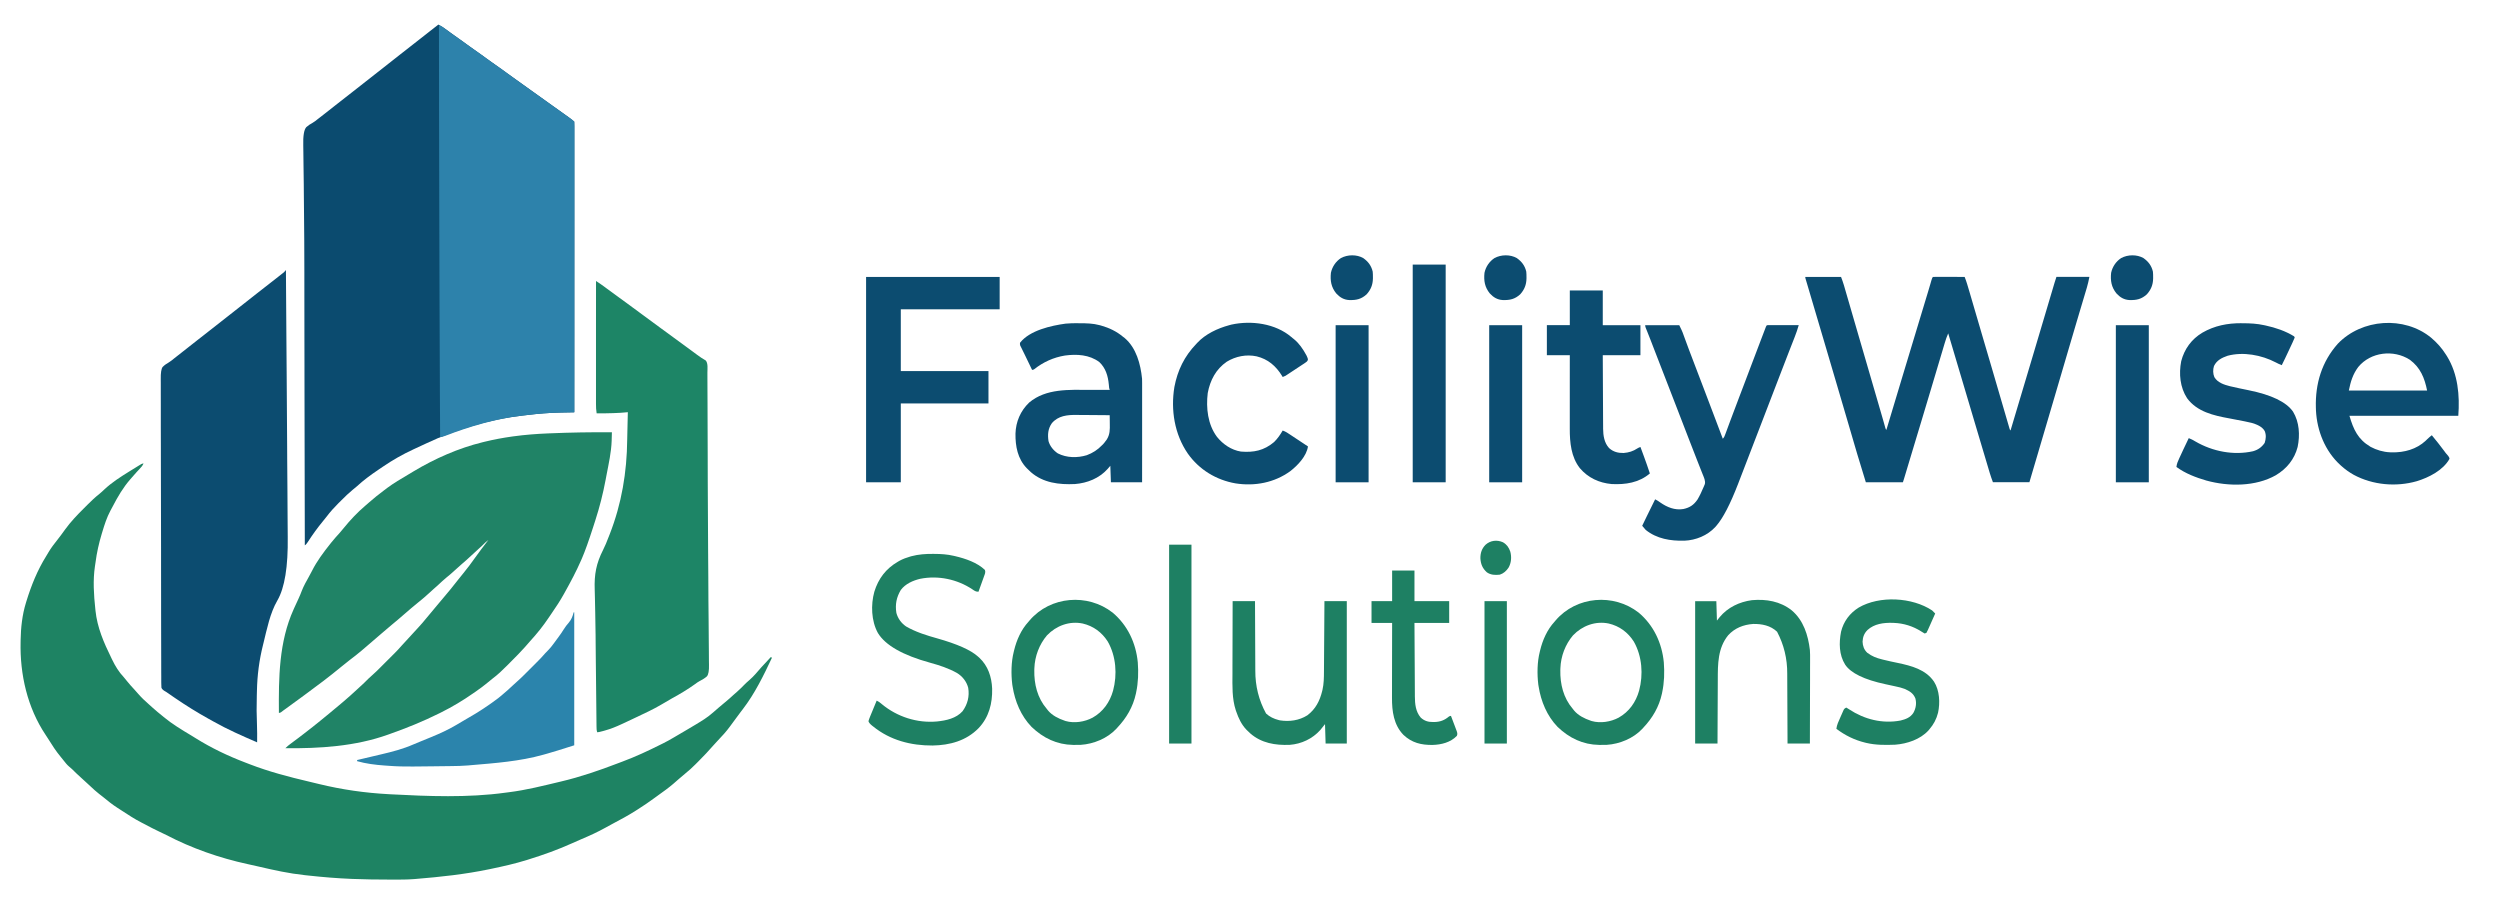 <svg viewBox="0 0 1750 640" version="1.1" xmlns="http://www.w3.org/2000/svg" id="Layer_1">
  
  <defs>
    <style>
      .st0 {
        fill: #2b84ac;
      }

      .st1 {
        fill: #208366;
      }

      .st2 {
        fill: #1e8363;
      }

      .st3 {
        fill: #0c4c70;
      }

      .st4 {
        fill: #0b4b6f;
      }

      .st5 {
        fill: #2d82ab;
      }

      .st6 {
        fill: #1e8063;
      }

      .st7 {
        fill: #1d8566;
      }
    </style>
  </defs>
  <path d="M306.83,17.17c2.23,1.22,4.26,2.59,6.31,4.09.66.48,1.32.96,1.98,1.44q.5.37,1.01.74c1.57,1.15,3.15,2.29,4.73,3.43.31.22.61.44.93.67,2.36,1.7,4.74,3.39,7.12,5.06,2.44,1.72,4.86,3.46,7.28,5.22,2.08,1.51,4.17,2.99,6.27,4.47,3.98,2.8,7.91,5.65,11.85,8.5,3.6,2.61,7.21,5.2,10.85,7.76,2.44,1.72,4.86,3.46,7.28,5.22,2.08,1.51,4.17,2.99,6.27,4.47,2.73,1.92,5.44,3.86,8.14,5.82,2.13,1.54,4.28,3.07,6.43,4.58q7.44,5.23,8.7,6.49c.04,1.08.05,2.15.05,3.23,0,.34,0,.69,0,1.04,0,1.17,0,2.34,0,3.5,0,.84,0,1.68,0,2.52,0,2.32,0,4.64,0,6.96,0,2.5,0,4.99,0,7.49,0,4.33,0,8.66,0,12.99,0,4.54,0,9.08,0,13.62,0,.28,0,.56,0,.85,0,1.43,0,2.86,0,4.3,0,10.15,0,20.31,0,30.46,0,9.87,0,19.73,0,29.6,0,.3,0,.61,0,.92,0,3.05,0,6.1,0,9.16,0,6.22,0,12.44,0,18.65,0,.29,0,.57,0,.87,0,19.1-.01,38.21-.02,57.31-.49,0-.99.02-1.49.03-1.87.03-3.74.07-5.62.11-.8.02-1.6.03-2.41.05-7.96.14-15.8.78-23.69,1.76-.95.11-1.89.22-2.84.32-22.57,2.5-46.83,9.7-67.32,19.39-1.24.59-2.49,1.16-3.73,1.73-1.53.71-3.07,1.42-4.6,2.13-.28.13-.57.26-.86.4-7.59,3.52-14.74,7.58-21.64,12.3-1.05.72-2.11,1.43-3.17,2.15-5.22,3.53-10.22,7.21-14.86,11.49-.97.87-1.97,1.68-3,2.48-2.73,2.23-5.22,4.68-7.71,7.17-.77.77-1.55,1.54-2.33,2.31-2.89,2.87-5.54,5.83-8,9.08-.88,1.16-1.79,2.28-2.73,3.39-3.81,4.63-7.34,9.52-10.57,14.56q-1.16,1.79-2.07,2.25c-.04-19.52-.08-39.04-.12-58.55q0-.44,0-.89c-.01-6.4-.03-12.81-.04-19.21,0-3.15-.01-6.29-.02-9.44,0-.31,0-.63,0-.95-.02-8.73-.03-17.45-.05-26.18,0-2.13,0-4.26-.01-6.4,0-.91,0-1.82,0-2.73,0-.61,0-1.21,0-1.82,0-3.63-.01-7.26-.02-10.88,0-3.31-.01-6.62-.02-9.93,0-.3,0-.59,0-.9-.02-8.33-.03-16.66-.03-24.98,0-5.24,0-10.47-.01-15.71,0-.86,0-1.71,0-2.57-.01-14.69-.09-29.38-.26-44.07-.04-3.21-.07-6.41-.09-9.62,0-.44,0-.88-.01-1.33-.02-2.15-.03-4.31-.05-6.46-.04-4.45-.09-8.9-.18-13.35-.05-2.94-.09-5.88-.1-8.82,0-1.66-.03-3.32-.07-4.98q-.29-10.21,2.12-12.93c1.34-1.21,2.76-2.13,4.35-2.98,1.3-.73,2.4-1.64,3.56-2.57.43-.33.86-.66,1.3-1,1.4-1.07,2.79-2.16,4.18-3.25.24-.19.48-.38.73-.57.49-.38.97-.76,1.46-1.15,1.2-.95,2.41-1.89,3.61-2.84,1.42-1.12,2.85-2.24,4.27-3.35,3.01-2.37,6.02-4.72,9.04-7.07,2.62-2.03,5.22-4.08,7.82-6.13,1.19-.94,2.38-1.87,3.58-2.81.48-.38.96-.76,1.44-1.13,4.81-3.78,9.61-7.55,14.42-11.33.24-.19.48-.37.72-.57.48-.38.96-.76,1.45-1.14,1.18-.93,2.36-1.86,3.54-2.79,3.01-2.37,6.02-4.72,9.04-7.07,2.61-2.03,5.22-4.07,7.82-6.12,1.24-.97,2.48-1.95,3.72-2.92.24-.19.48-.38.72-.57,1.91-1.5,3.82-2.99,5.74-4.48Z" class="st4"></path>
  <path d="M100.48,324.43c-.67,1.62-1.78,2.77-2.96,4.02-.41.44-.83.89-1.24,1.33q-.3.32-.61.65c-1.18,1.27-2.3,2.58-3.43,3.89-.35.4-.69.79-1.05,1.2-5.08,5.85-8.72,12.13-12.3,18.98-.54,1.02-1.08,2.03-1.63,3.04-2.5,4.66-4.07,9.62-5.6,14.67-.14.47-.29.95-.44,1.44-2,6.64-3.48,13.21-4.36,20.08-.13.96-.27,1.92-.43,2.88-1.43,9.62-.76,19.93.28,29.56.04.43.08.85.13,1.29,1.21,11.74,5.82,22.39,10.99,32.89.19.4.38.8.58,1.21,2.29,4.75,4.74,8.76,8.35,12.61.79.87,1.5,1.78,2.22,2.71,1.6,2.02,3.33,3.9,5.08,5.79.87.95,1.72,1.91,2.56,2.88,2.32,2.67,4.85,5.12,7.53,7.42.96.83,1.9,1.69,2.84,2.55,2.16,1.95,4.4,3.79,6.67,5.61.31.26.61.51.93.78,5.99,4.96,12.7,8.98,19.36,12.96,1.01.61,2.02,1.24,3.02,1.87,10.91,6.81,22.58,12.4,34.59,16.97,1.04.4,2.07.8,3.1,1.2,13.59,5.25,27.46,8.88,41.62,12.21,2.3.54,4.59,1.1,6.89,1.66,16.34,3.98,32.27,6.25,49.06,7.15.4.02.8.04,1.21.07,26.34,1.4,54.07,2.49,80.26-1.12.9-.12,1.79-.24,2.69-.35,11.93-1.49,23.61-4.46,35.29-7.24q.54-.13,1.09-.26c13.52-3.2,26.63-7.7,39.59-12.67,1.15-.44,2.3-.87,3.45-1.3,9.07-3.39,17.74-7.41,26.4-11.76.64-.32,1.28-.63,1.92-.95,2.59-1.27,5.08-2.69,7.56-4.15.43-.25.86-.5,1.3-.76.89-.52,1.77-1.04,2.66-1.56,1.22-.72,2.43-1.43,3.65-2.14,2.24-1.31,4.48-2.64,6.71-3.98.38-.23.77-.46,1.16-.69,4.25-2.55,8.31-5.06,12.02-8.37.76-.66,1.52-1.32,2.28-1.98.54-.47,1.07-.93,1.61-1.4,1.53-1.33,3.08-2.63,4.66-3.91,1.95-1.58,3.8-3.24,5.64-4.94.88-.8,1.77-1.58,2.67-2.35,1.68-1.46,3.23-3.04,4.79-4.62,1.12-1.13,2.25-2.21,3.47-3.23,3.18-2.71,5.9-6,8.62-9.16,2.16-2.42,4.4-4.77,6.62-7.13.27.14.54.27.82.41-5.83,12.42-12.01,25.12-20.41,36.04-.43.56-.86,1.13-1.29,1.69-.22.29-.44.58-.67.89-.97,1.29-1.93,2.6-2.89,3.9-.97,1.32-1.94,2.64-2.92,3.96-.4.55-.8,1.09-1.2,1.64-2.61,3.58-5.52,6.75-8.58,9.94-1.01,1.05-1.98,2.12-2.94,3.21-3.38,3.89-6.91,7.62-10.55,11.26-.66.66-1.31,1.32-1.97,1.98-2.35,2.36-4.74,4.56-7.35,6.64-1.4,1.11-2.74,2.29-4.08,3.46-.53.46-1.07.93-1.6,1.39-.26.22-.52.45-.78.68-.24.21-.49.42-.73.64-.41.35-.81.71-1.23,1.07-3.25,2.77-6.68,5.24-10.16,7.71-.95.68-1.9,1.37-2.85,2.07-3.81,2.79-7.67,5.45-11.67,7.97-.57.36-1.14.72-1.71,1.08-5.16,3.29-10.53,6.16-15.94,9.02-1.57.83-3.12,1.68-4.67,2.55-5.57,3.12-11.28,5.74-17.16,8.21-2.11.89-4.2,1.83-6.28,2.77-10.08,4.57-20.33,8.22-30.89,11.5q-.44.14-.88.28c-8.37,2.62-16.89,4.53-25.48,6.31-.34.07-.69.14-1.04.22-16.99,3.54-33.97,5.36-51.27,6.78-.31.03-.62.05-.94.08-5.39.45-10.79.4-16.2.38-.49,0-.98,0-1.48,0-8.62-.01-17.24-.11-25.85-.46-.3-.01-.6-.02-.91-.04-9.97-.41-19.88-1.23-29.8-2.32-.96-.1-1.92-.21-2.88-.31-10.72-1.14-21.15-3.44-31.65-5.89-2.7-.63-5.41-1.24-8.13-1.82-19.54-4.23-39.19-11.08-56.92-20.36-1.58-.81-3.18-1.56-4.79-2.3-3.48-1.61-6.86-3.4-10.24-5.21-.8-.42-1.6-.83-2.41-1.24-4.8-2.45-9.28-5.41-13.79-8.36-.99-.64-1.98-1.28-2.98-1.92-3.63-2.34-6.95-4.98-10.26-7.74-.87-.71-1.76-1.39-2.66-2.07-2.13-1.64-4.09-3.49-6.06-5.33-1.03-.96-2.07-1.91-3.11-2.86-.41-.38-.82-.75-1.23-1.13-.85-.78-1.7-1.55-2.55-2.33-2-1.82-3.98-3.65-5.87-5.59-.66-.64-1.35-1.21-2.06-1.79-1.49-1.26-2.64-2.69-3.82-4.23-.67-.86-1.34-1.69-2.04-2.53-3.39-4.06-6.18-8.41-8.96-12.9-.54-.86-1.09-1.71-1.66-2.55-12.81-19.14-18.07-42.42-17.52-65.2,0-.4.01-.79.02-1.2.15-8.69,1.12-17.66,3.69-25.98q.17-.57.35-1.15c3.43-11.14,7.69-21.73,13.87-31.64.52-.83,1.02-1.67,1.5-2.52,1.93-3.31,4.26-6.27,6.64-9.27,1.77-2.24,3.45-4.55,5.11-6.87,3.82-5.28,8.28-9.96,12.89-14.54.86-.86,1.72-1.72,2.58-2.59,2.71-2.71,5.42-5.31,8.43-7.69,1.26-1,2.41-2.09,3.57-3.2,5.24-4.89,11.07-8.62,17.14-12.38.44-.27.87-.54,1.32-.82,1.31-.81,2.62-1.62,3.93-2.42.41-.25.82-.51,1.24-.77.38-.23.76-.46,1.15-.7.33-.2.67-.41,1.01-.62q.82-.44,1.64-.44Z" class="st2"></path>
  <path d="M428.33,302.6c-.03,1.54-.08,3.09-.13,4.63,0,.42-.02.84-.03,1.28-.27,8.05-2.07,16.01-3.58,23.9-.22,1.15-.44,2.3-.65,3.45-1.83,9.74-4.19,19.08-7.25,28.51-.46,1.42-.92,2.84-1.37,4.26q-4.82,15-7.89,22.05c-.21.49-.42.98-.64,1.48-3.37,7.71-7.3,15.12-11.41,22.46q-.28.51-.57,1.03c-2.63,4.73-5.53,9.21-8.63,13.64-.69.99-1.36,1.98-2.02,2.98-3.94,5.89-8.28,11.31-13.07,16.53-.48.55-.96,1.1-1.44,1.65-.48.55-.96,1.1-1.44,1.65-.23.26-.45.52-.69.79-3.03,3.43-6.26,6.66-9.49,9.9-1.01,1.01-2.02,2.03-3.02,3.05-3.27,3.29-6.55,6.44-10.28,9.22-1.28.96-2.49,1.97-3.7,3.01-2.4,2.01-4.9,3.84-7.47,5.62-.78.54-1.55,1.08-2.32,1.62-7.17,5.01-14.51,9.42-22.33,13.32-.43.22-.86.43-1.3.65-11.34,5.66-23,10.37-34.95,14.59-.36.13-.72.26-1.1.39-22.88,8.19-47.71,9.73-71.8,9.49,1.16-1.19,2.32-2.18,3.68-3.14,1.93-1.38,3.81-2.8,5.69-4.25,1.27-.98,2.55-1.96,3.83-2.94,4.04-3.07,8-6.22,11.93-9.44.8-.65,1.6-1.3,2.39-1.96q.53-.44,1.08-.88c.72-.59,1.43-1.17,2.15-1.76,2.72-2.22,5.41-4.47,8.09-6.75.71-.6,1.42-1.21,2.14-1.81,3.08-2.62,6.08-5.31,9.04-8.07.65-.6,1.3-1.2,1.95-1.79,2.19-1.99,4.33-3.99,6.39-6.12.79-.77,1.59-1.48,2.43-2.2,1.97-1.72,3.81-3.54,5.65-5.39.35-.35.71-.71,1.07-1.07.74-.74,1.49-1.49,2.23-2.23,1.13-1.13,2.26-2.26,3.4-3.39.73-.73,1.45-1.45,2.18-2.18l1.02-1.01c1.73-1.74,3.4-3.51,5-5.37,1.12-1.29,2.3-2.53,3.47-3.77,1.93-2.06,3.85-4.14,5.73-6.25.85-.95,1.72-1.89,2.59-2.82,1.95-2.1,3.81-4.25,5.6-6.49,1.05-1.3,2.13-2.58,3.22-3.85,1.38-1.63,2.75-3.26,4.09-4.92,1.39-1.71,2.81-3.38,4.25-5.05,3.7-4.3,7.26-8.72,10.75-13.19,1.2-1.53,2.42-3.04,3.66-4.55,2.84-3.45,5.47-7.02,8.06-10.66,1.23-1.72,2.48-3.42,3.74-5.12q.35-.47.7-.95c1.6-2.17,3.25-4.31,4.91-6.44-1.61,1.21-2.99,2.56-4.38,4-.82.8-1.66,1.56-2.53,2.31-1.67,1.45-3.27,2.96-4.88,4.48-2.32,2.19-4.68,4.31-7.12,6.37-1.66,1.4-3.26,2.86-4.85,4.34-1.92,1.8-3.91,3.48-5.97,5.13-1.83,1.52-3.55,3.15-5.29,4.77-1.2,1.12-2.43,2.2-3.67,3.27-.88.78-1.75,1.58-2.61,2.38-2.49,2.31-5.06,4.49-7.72,6.61-3.37,2.72-6.65,5.53-9.92,8.38-2.9,2.52-5.81,5.03-8.79,7.45-2.34,1.9-4.62,3.88-6.89,5.86-2.2,1.91-4.41,3.8-6.63,5.7-.73.63-1.46,1.25-2.19,1.88-1.43,1.23-2.86,2.46-4.3,3.68-.4.34-.8.68-1.21,1.04-2.6,2.2-5.28,4.28-8,6.33-2.14,1.63-4.24,3.32-6.31,5.04-8,6.64-16.32,12.87-24.7,19.01-.98.72-1.96,1.44-2.93,2.16-3.61,2.67-7.24,5.32-10.89,7.95-.29.21-.58.42-.88.63-.27.19-.53.38-.81.58-.57.41-1.13.84-1.68,1.28q-.67.47-1.49.47c-.19-24.52-.02-49.66,10.3-72.49.18-.4.36-.79.54-1.2.97-2.14,1.96-4.28,2.95-6.41.83-1.78,1.56-3.57,2.25-5.41,1.34-3.45,3.16-6.64,4.97-9.87.75-1.35,1.49-2.7,2.18-4.08,3.4-6.77,7.94-12.83,12.65-18.75.31-.39.61-.77.93-1.17,1.88-2.33,3.85-4.56,5.88-6.76.96-1.07,1.86-2.17,2.76-3.29,4.48-5.54,9.58-10.95,15.02-15.57.77-.65,1.52-1.31,2.27-1.98,3.56-3.14,7.23-6.1,11.04-8.93.71-.53,1.42-1.07,2.13-1.61,4.61-3.42,9.59-6.31,14.52-9.24,1.34-.8,2.68-1.61,4.01-2.41,14.73-8.84,31.39-16.19,48.11-20.28.49-.12.99-.25,1.5-.37,6.4-1.56,12.83-2.76,19.35-3.67.29-.04.59-.08.89-.12,7.97-1.09,15.97-1.71,24-2.04q.59-.03,1.2-.05c14.54-.61,29.11-.86,43.67-.75Z" class="st1"></path>
  <path d="M307.24,17.58c1.73.65,2.94,1.44,4.38,2.6,2.22,1.76,4.52,3.38,6.87,4.97,2.48,1.67,4.91,3.39,7.29,5.2,2.35,1.79,4.76,3.49,7.21,5.15,2.73,1.85,5.39,3.76,8.01,5.76,2.09,1.58,4.24,3.07,6.41,4.54,2.75,1.86,5.43,3.78,8.07,5.79,2.22,1.68,4.48,3.29,6.76,4.89,2.14,1.5,4.27,3.02,6.38,4.56,2.39,1.73,4.79,3.45,7.21,5.15,2.73,1.92,5.44,3.87,8.14,5.83,2.08,1.51,4.17,2.99,6.27,4.47,2.54,1.79,5.07,3.59,7.59,5.41.32.23.64.46.97.7.3.21.59.43.9.65.26.19.52.38.79.57q.66.51,1.49,1.33c.08,1.11.11,2.17.1,3.28,0,.34,0,.69,0,1.04,0,1.17,0,2.33,0,3.5,0,.84,0,1.68,0,2.52,0,2.32,0,4.64,0,6.95,0,2.5,0,4.99,0,7.49,0,4.33,0,8.66,0,12.98,0,4.54,0,9.08,0,13.62,0,.28,0,.56,0,.85,0,1.43,0,2.86,0,4.3,0,10.15,0,20.3-.02,30.45,0,9.86-.01,19.73-.02,29.59,0,.3,0,.61,0,.92,0,3.05,0,6.1,0,9.15,0,6.22,0,12.43,0,18.65q0,.43,0,.87c0,19.1-.02,38.2-.03,57.29-.49,0-.99.02-1.49.03-1.87.03-3.74.07-5.62.11-.8.02-1.6.03-2.41.05-7.96.14-15.8.78-23.69,1.76-.95.11-1.89.22-2.84.32-18.54,2.06-37.26,7.68-54.64,14.33-1.15.43-1.99.7-3.23.7-.07-10.92-.12-21.85-.18-32.77,0-.45,0-.89,0-1.35-.21-41.6-.31-83.2-.45-139.65,0-3.46-.02-6.91-.02-10.37-.03-11.91-.06-23.82-.08-35.72,0-2.65-.01-5.3-.02-7.96-.05-20.17-.08-40.33-.07-60.5Z" class="st5"></path>
  <path d="M199.74,189.33h.41c.02,2.87.04,5.74.06,8.61,0,1.09.02,2.18.02,3.27.05,6.65.09,13.3.14,19.96.02,2.81.04,5.63.06,8.44,0,.73,0,1.46.01,2.19.06,8.92.12,17.84.2,26.76,0,.8.01,1.61.02,2.41,0,.4,0,.8.01,1.21.14,16.81.26,33.62.33,50.44,0,2.15.02,4.31.03,6.46,0,.43,0,.85,0,1.29.03,7.03.09,14.06.16,21.09.07,7.37.11,14.74.13,22.11,0,4.08.03,8.16.09,12.24q.43,31.26-7.25,44.5c-5.18,8.94-7.29,19.98-9.76,29.93q-.13.49-.25,1c-2.72,10.82-4.09,21.43-4.31,32.55-.03,1.15-.06,2.31-.09,3.46-.2,6.77-.17,13.48.13,20.25.17,4.05.14,8.1.1,12.14-10.37-4.5-20.74-9.02-30.58-14.6-1.16-.66-2.32-1.3-3.49-1.94-7.95-4.41-15.67-9.22-23.18-14.35-.28-.19-.56-.38-.85-.58q-3.94-2.69-5.74-3.95c-.23-.12-.46-.25-.7-.38q-2.02-1.19-2.45-2.48c-.1-.99-.12-1.95-.1-2.95,0-.38-.01-.76-.02-1.15-.01-1.28,0-2.56,0-3.84,0-.92-.01-1.85-.02-2.77-.02-2.55-.02-5.09-.01-7.64,0-2.46-.01-4.92-.02-7.39-.03-5.66-.04-11.32-.04-16.98,0-4.37,0-8.74-.02-13.11,0-1.26,0-2.52,0-3.77,0-.31,0-.63,0-.95-.02-8.8-.03-17.59-.03-26.39,0-.33,0-.66,0-1.01,0-1.68,0-3.36,0-5.04,0-.33,0-.67,0-1.01,0-.68,0-1.35,0-2.03,0-10.5-.02-21.01-.06-31.51-.04-11.8-.07-23.6-.07-35.4,0-1.26,0-2.52,0-3.78,0-.31,0-.62,0-.94,0-4.99-.02-9.97-.04-14.96-.02-5.01-.03-10.02,0-15.04,0-2.72,0-5.43-.02-8.14-.02-2.49-.02-4.97,0-7.46,0-.9,0-1.8-.02-2.7q-.11-6.53,1.29-8.51c1.32-1.36,2.81-2.35,4.45-3.29,1.31-.79,2.46-1.77,3.64-2.73.48-.38.96-.76,1.44-1.13.24-.19.48-.37.72-.57,2.64-2.08,5.29-4.15,7.93-6.23.24-.19.48-.37.72-.57.48-.38.96-.76,1.45-1.14,1.18-.93,2.36-1.86,3.54-2.79,3.01-2.37,6.02-4.72,9.04-7.07,2.62-2.03,5.22-4.08,7.82-6.13,1.19-.94,2.38-1.87,3.58-2.81.48-.38.96-.76,1.44-1.13,4.81-3.78,9.61-7.55,14.42-11.33.24-.19.48-.37.72-.57.48-.38.96-.76,1.45-1.14,1.18-.93,2.36-1.86,3.54-2.79,3-2.36,6.02-4.71,9.04-7.06,2-1.55,3.99-3.11,5.98-4.67.23-.18.46-.36.69-.55.62-.49,1.24-.97,1.85-1.46.38-.3.77-.59,1.16-.9q.93-.67,1.31-1.57Z" class="st3"></path>
  <path d="M417.27,196.73c.6.4,1.19.79,1.79,1.19q.5.33,1.01.67c.92.62,1.83,1.26,2.72,1.93.3.22.61.45.92.68.31.23.63.47.95.71,2.61,1.93,5.22,3.85,7.85,5.74,3.54,2.55,7.04,5.13,10.55,7.72,1.63,1.21,3.26,2.41,4.9,3.61.65.48,1.3.96,1.96,1.44q.48.36.98.72,2.93,2.16,3.91,2.88c.65.48,1.3.96,1.96,1.44,1.64,1.21,3.27,2.41,4.91,3.62,3.18,2.35,6.36,4.68,9.56,6.99,4.22,3.04,8.4,6.12,12.57,9.21.7.51,1.39,1.03,2.09,1.54.67.5,1.34.99,2.01,1.49,1.98,1.47,3.99,2.85,6.14,4.06,1.68,1.99,1.14,5.87,1.14,8.37,0,.37,0,.75,0,1.13,0,1.25,0,2.5.01,3.74,0,.9,0,1.81.01,2.71.01,2.48.02,4.97.03,7.45,0,2.13.02,4.26.03,6.39.05,12.19.09,24.38.12,36.57,0,1.55,0,3.11.01,4.66,0,.31,0,.62,0,.94,0,1.57,0,3.14.01,4.72,0,2.87.01,5.74.02,8.61.04,15.92.11,31.83.25,47.75.01,1.28.02,2.56.03,3.83q0,.47,0,.95c.04,4.69.08,9.39.11,14.08,0,.3,0,.61,0,.92.02,3.04.04,6.07.05,9.11,0,1.49.02,2.99.02,4.48q0,.44,0,.89c.03,4.72.08,9.44.14,14.16.06,4.74.09,9.48.11,14.23,0,2.57.03,5.13.07,7.7.04,2.35.06,4.69.04,7.04,0,.85.01,1.7.04,2.54q.17,6.17-1.44,8.1c-1.56,1.39-3.29,2.39-5.15,3.33-1.13.6-2.13,1.34-3.15,2.1-5.18,3.72-10.52,6.91-16.12,9.96-2.57,1.42-5.09,2.93-7.61,4.44-5.56,3.29-11.45,5.98-17.29,8.75-1.05.5-2.11,1-3.16,1.5-2.06.98-4.12,1.95-6.19,2.91q-.49.23-1,.46c-3.86,1.79-7.65,3.36-11.77,4.48-.43.12-.86.25-1.31.37q-3.07.86-4.05.86c-.47-1.41-.48-2.52-.49-4.01,0-.28,0-.57-.01-.86-.01-.96-.02-1.91-.03-2.87,0-.69-.02-1.37-.02-2.06-.02-1.88-.04-3.75-.06-5.63-.02-1.59-.03-3.19-.05-4.78-.04-3.81-.08-7.62-.12-11.43-.04-3.41-.07-6.82-.11-10.22-.01-1.24-.03-2.48-.04-3.72,0-.83-.02-1.66-.03-2.48-.05-4.59-.1-9.17-.13-13.76,0-1.26-.02-2.53-.03-3.79,0-.84-.01-1.68-.02-2.53-.03-5.14-.11-10.28-.25-15.42-.09-3.43-.16-6.86-.21-10.29-.03-2.01-.08-4.02-.15-6.03-.39-10.52,1.06-18.39,5.87-27.8,1.44-2.81,2.58-5.71,3.71-8.66.31-.78.62-1.56.93-2.34,8.34-21.36,12-43.26,12.23-66.18.02-2.44.09-4.88.16-7.32.11-3.97.2-7.93.28-11.9-.23.03-.47.05-.71.08-2.94.32-5.86.46-8.81.56-.49.02-.97.03-1.48.05-3.61.12-7.22.18-10.83.13-.38-2.23-.47-4.38-.46-6.64q0-.55,0-1.12c0-1.23,0-2.46,0-3.7,0-.89,0-1.77,0-2.66,0-2.4,0-4.8,0-7.2,0-2.51,0-5.02,0-7.53,0-4.75,0-9.5,0-14.25,0-5.41,0-10.82,0-16.22,0-11.12.01-22.25.02-33.37Z" class="st7"></path>
  <path d="M1263.62,193.86h25.12c.74,1.98,1.43,3.86,2.02,5.87.14.49.29.98.43,1.48.15.53.31,1.07.46,1.6.17.57.33,1.14.5,1.71.45,1.55.9,3.1,1.35,4.65.48,1.66.96,3.32,1.45,4.98.82,2.8,1.63,5.61,2.44,8.41,1.18,4.07,2.36,8.13,3.55,12.2.39,1.32.77,2.65,1.16,3.97.1.33.19.66.29.99,3.67,12.61,7.34,25.22,11.01,37.82.34,1.17.68,2.34,1.02,3.51.53,1.84,1.07,3.68,1.6,5.51.2.67.39,1.34.59,2.02.27.93.54,1.86.81,2.79.08.29.17.58.25.87.41,1.41.81,2.82,1.21,4.23.08.27.15.54.23.82.2.73.41,1.46.61,2.19q.23,1.01.74,1.46.19-.63.38-1.26c3.78-12.65,7.59-25.28,11.41-37.92.13-.42.25-.83.38-1.26,2.68-8.88,5.37-17.76,8.05-26.63,1.1-3.64,2.2-7.28,3.3-10.93.78-2.59,1.56-5.18,2.35-7.76.49-1.61.97-3.22,1.46-4.83.22-.74.45-1.48.67-2.22.31-1.02.62-2.04.93-3.06.1-.32.19-.64.29-.96.49-1.62.97-3.24,1.44-4.87.09-.33.19-.65.29-.99.18-.62.36-1.24.53-1.86q.6-2.08,1.06-2.53c.7-.04,1.39-.05,2.09-.05.45,0,.89,0,1.35,0q.73,0,1.47,0c.49,0,.99,0,1.49,0,1.58,0,3.16,0,4.75.01,1.07,0,2.14,0,3.21,0,2.63,0,5.26.01,7.89.02,1.3,3.24,2.24,6.59,3.22,9.94.2.68.4,1.35.6,2.03.54,1.84,1.08,3.67,1.61,5.51.57,1.96,1.15,3.91,1.72,5.87.97,3.3,1.94,6.61,2.91,9.92,1.32,4.5,2.64,9.01,3.96,13.51.59,1.99,1.17,3.99,1.76,5.98.23.79.47,1.59.7,2.38l.7,2.37c.11.39.23.78.35,1.19.81,2.75,1.61,5.5,2.42,8.25.11.38.23.77.34,1.16,1.58,5.4,3.17,10.8,4.74,16.21.64,2.19,1.28,4.37,1.92,6.56.6,2.05,1.2,4.1,1.79,6.15.36,1.24.73,2.49,1.09,3.73.17.57.34,1.15.5,1.72.23.78.45,1.55.68,2.33.13.43.25.87.38,1.31q.23.94.73,1.38,8.31-27.76,16.58-55.53c.18-.6.36-1.2.53-1.8.72-2.42,1.44-4.84,2.16-7.26,2.11-7.12,4.23-14.23,6.35-21.35.69-2.34,1.39-4.67,2.08-7.01.43-1.44.86-2.89,1.29-4.33.2-.67.4-1.34.6-2.02.27-.92.55-1.85.82-2.77.15-.52.31-1.03.47-1.57.4-1.3.82-2.59,1.25-3.88h23.07c-.5,2.5-.97,4.79-1.69,7.2-.08.28-.17.56-.25.85-.27.93-.55,1.85-.83,2.78-.2.66-.4,1.33-.59,1.99-.42,1.42-.84,2.84-1.27,4.25-.67,2.26-1.35,4.52-2.02,6.77-.23.77-.46,1.54-.69,2.3-.11.38-.23.76-.34,1.16-.35,1.16-.69,2.32-1.04,3.49-1.96,6.58-3.9,13.16-5.83,19.75-.41,1.41-.83,2.82-1.24,4.23-.69,2.33-1.37,4.67-2.06,7-2.03,6.9-4.06,13.8-6.08,20.7q-.16.54-.32,1.1c-4.06,13.82-8.14,27.63-12.22,41.44q-.16.56-.33,1.12c-.51,1.73-1.02,3.45-1.53,5.18-.18.62-.37,1.24-.55,1.86-.08.26-.15.52-.23.78-.96,3.26-1.92,6.52-2.88,9.78h-25.54c-.81-2.16-1.56-4.27-2.22-6.47-.09-.3-.18-.6-.27-.91-.3-1-.59-2-.89-2.99-.21-.71-.43-1.43-.64-2.14-.57-1.93-1.15-3.85-1.72-5.78-.6-2.03-1.21-4.06-1.82-6.09-1.35-4.53-2.7-9.05-4.04-13.58-.43-1.44-.86-2.88-1.29-4.33-2.14-7.2-4.28-14.4-6.42-21.61-1.93-6.5-3.86-13-5.8-19.5-.6-2.02-1.2-4.04-1.8-6.06-.37-1.25-.74-2.49-1.11-3.74-.17-.57-.34-1.15-.51-1.72-.92-3.09-1.84-6.18-2.77-9.27-1,2.22-1.75,4.45-2.44,6.78-.11.38-.23.77-.35,1.16-.38,1.27-.76,2.54-1.13,3.81-.27.9-.54,1.8-.81,2.71-.57,1.92-1.14,3.84-1.72,5.76-.9,3.02-1.8,6.04-2.7,9.06-.15.5-.3,1-.45,1.52-.3,1.01-.6,2.02-.91,3.04-.45,1.52-.91,3.04-1.36,4.56-2.37,7.95-4.75,15.9-7.15,23.84-.27.89-.54,1.79-.81,2.68-.7,2.32-1.4,4.63-2.1,6.95-1.19,3.93-2.37,7.85-3.55,11.78-.55,1.84-1.11,3.68-1.66,5.52-.44,1.45-.87,2.9-1.31,4.35-.47,1.57-.95,3.14-1.42,4.72-.14.47-.28.93-.42,1.41-.13.42-.26.85-.39,1.28-.11.37-.22.74-.34,1.11-.22.73-.46,1.45-.7,2.17h-25.95q-4.26-13.73-5.96-19.54c-.2-.67-.39-1.34-.59-2.01-.42-1.42-.83-2.83-1.25-4.25-.67-2.28-1.34-4.55-2-6.83-.94-3.19-1.87-6.39-2.81-9.58-2.06-7.03-4.13-14.06-6.2-21.09-.32-1.08-.64-2.16-.95-3.24-3.35-11.39-6.71-22.77-10.07-34.16-.23-.76-.45-1.53-.68-2.29-1.99-6.74-3.98-13.48-5.98-20.21-.72-2.43-1.44-4.87-2.16-7.3-.41-1.38-.81-2.76-1.22-4.13-.44-1.48-.87-2.95-1.31-4.43q-.19-.65-.39-1.31c-.11-.39-.23-.78-.35-1.17q-.15-.5-.3-1.02-.21-.76-.21-1.17Z" class="st3"></path>
  <path d="M1701.78,236.39c4.13,3.51,7.5,7.24,10.38,11.84.26.4.52.8.78,1.22,7.63,12.42,8.96,27.41,7.87,41.62h-76.2c2.85,9.7,5.99,16.51,14.76,21.7,4.16,2.24,8.92,3.65,13.66,3.84.4.02.8.03,1.21.05,8.68.18,17.33-2.14,23.76-8.18.38-.37.76-.74,1.15-1.13,1-.97,2.03-1.83,3.12-2.68,2.96,3.59,5.87,7.21,8.63,10.95.19.26.38.51.57.78.18.24.36.49.55.74.55.71,1.14,1.37,1.75,2.03q.86,1.15.89,2c-4.45,8.05-14.51,13.12-22.97,15.69-14.45,4.13-30.75,2.67-44-4.44-3.22-1.8-6.1-3.86-8.84-6.33-.22-.19-.43-.39-.65-.59-10.6-9.67-16.27-23.82-17.02-38.02q-.02-.67-.04-1.35c0-.27-.02-.53-.03-.81-.47-16.78,4.14-32.08,15.36-44.71,16.77-17.5,46.45-19.65,65.31-4.22ZM1650.78,256.88c-3.81,5.15-5.33,10.18-6.59,16.48h54.78c-1.76-8.8-4.73-16.15-12.16-21.58-11.31-7.25-27.31-5.45-36.03,5.11Z" class="st3"></path>
  <path d="M606.26,193.86h93.5v22.65h-69.2v43.25h61.37v22.65h-61.37v55.19h-24.3v-143.75Z" class="st3"></path>
  <path d="M754.85,226.27c.33,0,.65,0,.99,0,4.73.02,9.35.09,13.94,1.36.31.08.61.17.93.25,5.82,1.66,10.88,4.07,15.55,7.98.33.25.66.49.99.74,8.15,6.91,11.17,18.28,12.19,28.5.03,1.05.05,2.1.05,3.15q0,.45,0,.91c0,.99,0,1.98,0,2.97,0,.71,0,1.43,0,2.14,0,1.93,0,3.87,0,5.8,0,2.02,0,4.05,0,6.07,0,3.83,0,7.66,0,11.48,0,4.36,0,8.72,0,13.08,0,8.96-.01,17.93-.02,26.89h-21.83c-.14-3.81-.27-7.61-.41-11.53-.64.74-1.27,1.48-1.93,2.24-5.86,6.52-14.12,9.83-22.78,10.53-11.14.53-22.27-.77-30.99-8.39-.66-.63-1.31-1.26-1.96-1.9q-.43-.42-.87-.84c-6.34-6.56-7.98-15.31-7.86-24.13.24-8.41,3.53-15.98,9.6-21.8,11.79-9.93,28.07-8.91,42.54-8.86,1.57,0,3.13,0,4.7,0,3.05,0,6.1.01,9.15.02-.14-.41-.27-.82-.41-1.24-.09-.84-.17-1.68-.24-2.51-.54-5.88-2.19-11.58-6.67-15.75-6.95-5.19-15.74-5.67-24.07-4.55-8,1.31-15.18,4.57-21.51,9.6q-.64.44-1.47.44c-.39-.8-.77-1.6-1.16-2.4-.12-.25-.24-.5-.36-.75-.66-1.36-1.32-2.73-1.97-4.09-.26-.55-.53-1.09-.79-1.64-.13-.27-.26-.54-.39-.81-.7-1.46-1.41-2.91-2.14-4.36-.14-.28-.28-.57-.42-.86-.35-.71-.7-1.41-1.06-2.12q-.35-1.09-.13-1.96c6.76-8.68,21.77-12,31.97-13.39,2.96-.3,5.92-.3,8.9-.29ZM736.26,296.3c-2.7,3.83-2.99,7.96-2.31,12.47.99,3.54,3.49,6.58,6.53,8.61,6.22,3.16,13.66,3.26,20.24,1.27,4.18-1.54,7.63-3.77,10.71-7,.23-.22.46-.44.7-.67.67-.7,1.22-1.42,1.77-2.21.26-.34.52-.68.79-1.03,2.3-3.61,2.25-7,2.17-11.14,0-.58-.01-1.16-.02-1.74-.02-1.41-.04-2.82-.06-4.22-3.7-.04-7.4-.07-11.1-.09-1.72,0-3.44-.02-5.15-.04-1.66-.02-3.33-.03-4.99-.03-.63,0-1.26,0-1.89-.02-6.54-.09-12.91.52-17.39,5.82Z" class="st3"></path>
  <path d="M1151.59,227.64h23.89q1.85,3.71,2.34,5.04c.11.3.22.61.34.92.12.32.23.64.35.97.13.34.25.69.38,1.04.27.74.55,1.48.82,2.22.73,2,1.47,4,2.21,5.99.15.41.3.81.46,1.23,1.43,3.87,2.91,7.72,4.4,11.57,2.22,5.75,4.42,11.51,6.59,17.27,2.62,6.96,5.26,13.91,7.91,20.86,1.57,4.12,3.13,8.25,4.68,12.38,1.07-1.07,1.43-2.27,1.94-3.67.11-.3.22-.6.34-.91.25-.66.49-1.32.73-1.98.69-1.86,1.38-3.72,2.07-5.59.15-.41.3-.81.46-1.23,1.96-5.26,3.95-10.5,5.94-15.74.78-2.06,1.56-4.12,2.35-6.18.19-.5.38-1.01.58-1.52,1.62-4.26,3.23-8.53,4.84-12.8,2.47-6.54,4.94-13.07,7.44-19.6.33-.87.67-1.75,1-2.62.46-1.21.92-2.41,1.38-3.62.14-.36.28-.72.42-1.1.13-.33.25-.66.38-1q.16-.43.33-.87.28-.66.7-1.07c.7-.04,1.39-.05,2.09-.05.45,0,.89,0,1.35,0q.73,0,1.47,0c.49,0,.99,0,1.49,0,1.58,0,3.16,0,4.75.01,1.07,0,2.14,0,3.21,0,2.63,0,5.26.01,7.89.02-.79,2.79-1.72,5.49-2.78,8.18-.15.38-.3.77-.45,1.16-.32.83-.65,1.66-.97,2.48-.89,2.26-1.76,4.52-2.65,6.79-.18.47-.37.94-.55,1.42-1.93,4.96-3.84,9.93-5.75,14.9-.34.9-.69,1.79-1.03,2.69-.69,1.8-1.38,3.6-2.08,5.4-1.55,4.02-3.09,8.05-4.64,12.07-.86,2.23-1.72,4.46-2.57,6.69-.34.89-.69,1.78-1.03,2.68q-.25.66-.51,1.34-1.54,4.02-2.06,5.35c-.34.89-.69,1.79-1.03,2.68-.86,2.22-1.71,4.45-2.57,6.67-1.75,4.56-3.51,9.12-5.26,13.68-2.02,5.26-4.05,10.53-6.08,15.79-.14.36-.28.72-.42,1.1q-8.24,21.36-15.23,29.38c-.24.28-.49.56-.74.85-5.53,5.97-13.59,9.24-21.61,9.57-9.61.24-19.36-1.29-27.08-7.55-.86-.93-1.67-1.9-2.47-2.88.83-1.71,1.65-3.43,2.48-5.14.28-.58.56-1.16.84-1.74,1.88-3.9,3.79-7.79,5.74-11.66,1.29.63,2.4,1.34,3.55,2.19,4.79,3.36,10.22,5.6,16.15,4.62,4.53-.96,7.34-2.85,9.96-6.67,1.59-2.68,2.89-5.51,4.11-8.38.13-.28.25-.57.38-.86.12-.28.23-.56.35-.85.11-.25.21-.49.32-.75.48-2.27-.61-4.46-1.44-6.54-.12-.32-.25-.63-.38-.96-.27-.69-.54-1.38-.82-2.06-.44-1.12-.88-2.24-1.32-3.35-.47-1.19-.94-2.39-1.41-3.58-1.76-4.45-3.49-8.92-5.21-13.38-.33-.84-.65-1.69-.98-2.53-2.74-7.07-5.47-14.14-8.19-21.21-3.43-8.89-6.87-17.78-10.32-26.66-1.2-3.1-2.4-6.19-3.6-9.29-.53-1.37-1.06-2.74-1.59-4.11-.34-.87-.67-1.74-1.01-2.61-.47-1.21-.94-2.42-1.4-3.63-.15-.38-.29-.75-.44-1.14-.66-1.7-1.33-3.4-2.01-5.09-.12-.29-.23-.58-.35-.88-.31-.76-.62-1.52-.93-2.28q-.41-1.11-.41-1.93Z" class="st3"></path>
  <path d="M401.56,428.63h.41v93.08q-13.76,4.4-18.83,5.8c-.91.25-1.83.51-2.74.77-16.43,4.65-33.83,5.91-50.79,7.35-.7.06-1.4.12-2.09.19-3.86.33-7.71.4-11.58.44-.71,0-1.41.02-2.12.03-1.48.02-2.95.03-4.43.05-1.86.02-3.72.04-5.58.07-4.19.05-8.37.1-12.56.13-.83,0-1.66.02-2.49.02-5.5.05-10.95-.06-16.44-.48-1.08-.08-2.15-.15-3.23-.23-6.46-.46-12.86-1.26-19.1-3.02v-.82q.54-.13,1.09-.25c3.44-.8,6.87-1.61,10.3-2.43,1.76-.42,3.53-.84,5.29-1.25,7.89-1.84,15.47-3.8,22.92-7.08,1.63-.71,3.27-1.37,4.91-2.04,1.62-.66,3.25-1.33,4.87-1.99.81-.34,1.63-.67,2.44-1,6.03-2.47,11.78-5.08,17.4-8.4.42-.25.84-.49,1.27-.75.89-.53,1.79-1.05,2.68-1.58,1.39-.82,2.78-1.64,4.17-2.45q11.29-6.4,21.59-14.22c1.09-.98,2.22-1.89,3.36-2.81,2.17-1.76,4.21-3.66,6.24-5.58,1.24-1.17,2.48-2.32,3.78-3.43,1.85-1.62,3.59-3.33,5.33-5.07.33-.33.65-.65.99-.99.69-.69,1.37-1.37,2.06-2.06,1.04-1.04,2.08-2.08,3.13-3.13.67-.67,1.34-1.34,2.01-2.01.31-.31.62-.61.93-.93,1.67-1.67,3.27-3.38,4.8-5.18.68-.77,1.39-1.48,2.12-2.19,1.45-1.43,2.66-2.98,3.86-4.63.21-.29.43-.58.64-.87.42-.58.85-1.15,1.27-1.73.51-.69,1.02-1.38,1.53-2.07,1.33-1.8,2.58-3.62,3.76-5.52,1.01-1.64,2.13-3.06,3.4-4.5,1.88-2.22,2.73-4.44,3.42-7.23Z" class="st0"></path>
  <path d="M1569.05,226.27c.33,0,.65,0,.99,0,5.04.02,9.91.26,14.84,1.36.34.07.68.15,1.03.22,7.07,1.55,13.79,3.8,19.98,7.6.14.27.27.54.41.82-.48,1.19-.98,2.33-1.52,3.48-.16.35-.32.7-.49,1.05-.52,1.12-1.04,2.23-1.57,3.35-.35.74-.69,1.48-1.04,2.23-1.45,3.1-2.9,6.2-4.45,9.25-1.48-.55-2.85-1.23-4.25-1.96-9.9-5.18-22.7-7.56-33.66-4.64-4.06,1.41-7.58,3.16-9.53,7.17-.8,2.48-.78,5.42.27,7.82,2.28,3.82,6.72,5.27,10.82,6.31,4.35,1.04,8.73,1.93,13.11,2.82q24.02,4.85,31.11,14.98c4.48,7.39,4.95,16.43,3.24,24.75-2.25,8.65-7.63,15.21-15.24,19.77-14.27,8.09-33.19,7.99-48.63,3.75-7.37-2.15-14.74-4.95-20.98-9.52.24-2.22,1-3.97,1.94-5.96.15-.33.3-.66.46-1,.48-1.05.97-2.09,1.46-3.13.33-.7.65-1.4.97-2.11q2.49-5.38,3.81-7.98c1.69.62,3.17,1.45,4.71,2.37,11.97,6.96,26.7,9.87,40.3,6.8,3.53-1.01,6.02-2.8,8.12-5.82.91-2.83,1.16-5.46.05-8.28-1.79-3.23-5.73-4.73-9.11-5.73-1.3-.32-2.61-.6-3.92-.87-.48-.1-.96-.21-1.45-.31-3.42-.72-6.85-1.36-10.29-1.98-10.95-1.98-22.6-4.62-29.58-14.13-4.96-7.59-5.83-17.09-4.12-25.9,2.24-8.58,7.2-15.41,14.82-19.97,8.58-4.94,17.56-6.67,27.35-6.63Z" class="st3"></path>
  <path d="M903.97,235.91c.3.26.6.52.9.79.28.22.55.44.84.66,3.63,2.93,6.28,6.84,8.51,10.9.14.26.29.52.44.79q.95,1.82.85,2.9c-.43,1.04-.9,1.36-1.83,1.98q-.48.32-.96.65c-.35.22-.69.45-1.05.68-.35.23-.71.47-1.07.71-.75.49-1.5.99-2.25,1.48-1.15.75-2.29,1.51-3.44,2.27-.73.48-1.45.96-2.18,1.44-.34.23-.69.45-1.04.69q-.48.31-.97.63c-.28.18-.56.37-.85.56q-.76.44-1.99.86-.25-.43-.51-.86c-4.21-6.85-9.77-11.66-17.73-13.6-7.21-1.53-14.62-.06-20.89,3.75-7.61,5.24-11.66,12.99-13.33,21.93-1.28,10.45,0,22,6.45,30.67,4.19,5.2,10.05,9.24,16.77,10.31,8.97.75,16.17-.71,23.21-6.66,2.43-2.36,4.33-5.14,6.03-8.06,2.11.7,3.85,1.93,5.68,3.16.34.23.69.45,1.04.69,1.1.72,2.19,1.45,3.29,2.18.74.49,1.49.98,2.23,1.48,1.82,1.2,3.64,2.41,5.46,3.62-.99,6.8-7.13,13.21-12.36,17.3-11.12,8.07-24.76,10.67-38.28,8.57-13.57-2.36-25.51-9.58-33.5-20.91-9.3-13.56-12-30.46-9.37-46.56,2.2-11.65,7.01-21.52,15.24-30.07.24-.27.48-.53.73-.8,5.79-6.24,14.26-10.18,22.34-12.38.52-.14,1.03-.28,1.56-.42,14-3.08,30.88-.81,42.02,8.7Z" class="st3"></path>
  <path d="M653.09,387.73c.29,0,.58,0,.87,0,4.65.02,9.13.28,13.67,1.36.34.08.67.15,1.02.23,7.15,1.69,15.38,4.45,20.81,9.65.56,1.69-.04,2.82-.63,4.42-.11.31-.22.62-.33.94-.35.99-.71,1.97-1.07,2.96-.24.67-.48,1.34-.72,2.01-.59,1.64-1.18,3.28-1.78,4.92-1.92,0-2.74-.63-4.25-1.67-10.64-7.09-23.93-9.89-36.53-7.39-5.11,1.21-10.36,3.52-13.59,7.83-3.05,5.12-4.03,10.16-3.1,16.04,1.04,3.93,3.47,7.21,6.81,9.5,3.26,1.88,6.67,3.39,10.2,4.69.34.12.67.25,1.02.37,3.46,1.25,6.97,2.26,10.51,3.26q21.05,5.94,28.52,12.69c.32.28.63.56.96.84,6.16,5.74,8.69,13.46,9.02,21.7.26,10.26-2.24,19.98-9.46,27.61-8.69,8.89-20.14,11.97-32.26,12.18-15.09.08-29.69-3.69-41.56-13.33-.25-.19-.49-.38-.75-.58q-2.14-1.69-2.55-3.13c.34-1.17.71-2.2,1.18-3.31q.19-.48.39-.96c.41-1.01.84-2.02,1.26-3.03.28-.69.56-1.37.84-2.06.69-1.68,1.39-3.36,2.09-5.04,1.4.67,2.43,1.45,3.6,2.47,10.74,8.88,24.66,13.4,38.58,12.14,6.41-.65,13.48-2.15,17.95-7.2,3.53-4.96,4.92-10.34,3.93-16.4-1.17-4.39-4.04-8.05-7.93-10.38-5.84-3.26-12.16-5.34-18.59-7.1q-28.87-7.92-36.72-20.9c-4.62-8.43-5-19.68-2.47-28.83,2.82-9.19,8.12-16.17,16.48-21.01.37-.22.74-.43,1.13-.66,2.41-1.3,4.85-2.2,7.47-2.95.29-.08.57-.16.87-.25,4.97-1.33,9.99-1.66,15.12-1.63Z" class="st6"></path>
  <path d="M1098.87,203.34h23.07v24.3h26.36v21.01h-26.36q.04,9.76.09,19.52c.02,3.98.04,7.97.06,11.95,0,2.9.02,5.8.04,8.71,0,1.53.02,3.07.02,4.6,0,1.72.02,3.44.03,5.15,0,.5,0,1,0,1.52.05,4.81.78,9.85,4.15,13.53,2.92,2.67,6.31,3.54,10.19,3.47,3.63-.29,6.69-1.23,9.72-3.26q.83-.54,2.07-.95c.61,1.65,1.22,3.29,1.82,4.94.21.56.41,1.11.62,1.67,1.46,3.95,2.84,7.92,4.15,11.92-7.6,6.49-17.08,7.9-26.77,7.41-8.79-.79-16.51-4.39-22.24-11.12-6.13-7.77-7.08-18.07-7.05-27.6,0-.56,0-1.13,0-1.69,0-1.52,0-3.04,0-4.56,0-1.59,0-3.18,0-4.78,0-3.01,0-6.02,0-9.03,0-3.43,0-6.86,0-10.29,0-7.05.01-14.09.02-21.14h-16.06v-21.01h16.06v-24.3Z" class="st3"></path>
  <path d="M1147.04,428.81c10.51,8.86,16.3,21.21,17.63,34.82.53,7.05.34,14.1-1.14,21.02-.06.31-.13.61-.19.93-2.02,9.24-6.55,16.95-12.99,23.78-.23.25-.45.51-.69.77-6.26,6.73-15.86,10.67-24.91,11.26-1.32.04-2.64.05-3.96.04q-.7,0-1.42,0c-11.33-.16-20.93-4.81-29.06-12.61-7.43-7.7-11.63-17.83-13.28-28.29q-.11-.7-.23-1.42c-.88-7.35-.77-15.71,1.05-22.88.08-.32.15-.63.23-.96,1.77-7.29,4.95-14.48,10.07-20.05.28-.33.56-.67.85-1.01,14.49-16.9,40.55-19.05,58.03-5.4ZM1101.1,444.75c-5.42,6.41-8.52,14.61-8.82,23.01-.02.43-.03.86-.05,1.3-.19,9.85,2.16,19.52,8.7,27.12q.48.6.96,1.22c2.86,3.42,7.25,5.61,11.4,7.02.29.1.58.2.87.31,6.14,1.74,13.36.59,18.9-2.37,7.31-4.12,12.04-10.81,14.3-18.85,3.05-11.3,2.13-24.18-3.7-34.41-4.17-6.52-10.04-10.86-17.59-12.64-9.29-1.89-18.5,1.53-24.95,8.29Z" class="st6"></path>
  <path d="M778.82,428.81c10.51,8.86,16.3,21.21,17.63,34.82.53,7.05.34,14.1-1.14,21.02-.06.31-.13.61-.19.93-2.02,9.24-6.55,16.95-12.99,23.78-.23.25-.45.51-.69.77-6.26,6.73-15.86,10.67-24.91,11.26-1.32.04-2.64.05-3.96.04q-.7,0-1.42,0c-11.33-.16-20.93-4.81-29.06-12.61-7.43-7.7-11.63-17.83-13.28-28.29q-.11-.7-.23-1.42c-.88-7.35-.77-15.71,1.05-22.88.08-.32.15-.63.23-.96,1.77-7.29,4.95-14.48,10.07-20.05.28-.33.56-.67.85-1.01,14.49-16.9,40.55-19.05,58.03-5.4ZM732.88,444.75c-5.42,6.41-8.52,14.61-8.82,23.01-.02.43-.03.86-.05,1.3-.19,9.85,2.16,19.52,8.7,27.12q.48.6.96,1.22c2.86,3.42,7.25,5.61,11.4,7.02.29.1.58.2.87.31,6.14,1.74,13.36.59,18.9-2.37,7.31-4.12,12.04-10.81,14.3-18.85,3.05-11.3,2.13-24.18-3.7-34.41-4.17-6.52-10.04-10.86-17.59-12.64-9.29-1.89-18.5,1.53-24.95,8.29Z" class="st6"></path>
  <path d="M1254.2,427.24c8.26,6.98,11.49,17.37,12.72,27.75.18,2.28.16,4.57.14,6.85,0,.65,0,1.29,0,1.94,0,1.73,0,3.46-.02,5.18,0,1.82,0,3.63,0,5.45,0,3.43-.01,6.85-.03,10.28-.01,3.91-.02,7.81-.03,11.72-.01,8.02-.04,16.05-.06,24.07h-15.65q0-2.71-.02-5.48c-.02-6-.05-12-.08-18-.02-3.63-.03-7.27-.05-10.9,0-3.17-.02-6.34-.04-9.51,0-1.68-.02-3.35-.02-5.03q.09-15.7-7.11-29.34c-4.55-4.37-10.64-5.55-16.73-5.45-6.76.47-12.84,2.83-17.48,7.88-7.34,9.04-7.27,20.16-7.29,31.23,0,1.57-.01,3.15-.02,4.72-.02,2.97-.03,5.93-.04,8.9-.01,3.38-.03,6.77-.05,10.15-.04,6.95-.07,13.89-.09,20.84h-15.65v-99.67h14.83c.14,4.49.27,8.97.41,13.59.65-.81,1.29-1.61,1.96-2.45,5.67-6.81,13.8-10.66,22.52-11.84,10.06-.88,19.81.76,27.89,7.13Z" class="st6"></path>
  <path d="M862.86,420.81h15.65c0,1.8.01,3.59.02,5.45.02,5.96.05,11.92.08,17.87.02,3.61.03,7.22.05,10.83,0,3.15.02,6.3.04,9.45,0,1.66.02,3.33.02,4.99q-.08,16.18,7.52,30.05c2.49,2.32,5.47,3.72,8.75,4.56.29.08.59.15.89.23,6.73,1.05,13.48.12,19.29-3.53,5.78-4.36,8.73-10.21,10.4-17.12.07-.28.13-.55.2-.84.94-4.18.99-8.44,1.01-12.71,0-.53,0-1.07.01-1.62.01-1.45.02-2.9.03-4.36,0-1.52.02-3.05.03-4.57.02-2.88.04-5.76.06-8.63.02-3.28.04-6.56.07-9.84.05-6.74.09-13.48.13-20.22h15.65v99.67h-14.83c-.14-4.49-.27-8.97-.41-13.59-1.09,1.36-2.17,2.72-3.3,4.12-5.47,6.13-13.2,9.77-21.39,10.39-10.11.4-19.85-1.18-27.7-8.07-.67-.63-1.33-1.26-1.98-1.9-.26-.25-.52-.51-.78-.77-3.36-3.56-5.38-7.89-6.96-12.46-.11-.32-.23-.64-.35-.97-2.71-8.3-2.37-17.03-2.33-25.64,0-1.79,0-3.58,0-5.37,0-3.38.01-6.75.03-10.13.01-3.85.02-7.7.03-11.55.01-7.91.04-15.81.06-23.72Z" class="st6"></path>
  <path d="M1352.58,427.4c.69.68,1.38,1.37,2.06,2.06-.85,1.93-1.71,3.86-2.57,5.78-.29.66-.58,1.31-.87,1.97-.42.94-.84,1.88-1.26,2.82-.13.3-.26.59-.39.89-.33.72-.7,1.42-1.08,2.12-.41.14-.82.27-1.24.41q-1.12-.61-2.45-1.49c-5.64-3.61-12.25-5.67-18.97-5.92-.38-.02-.75-.03-1.14-.05-6.22-.14-12.63.67-17.39,4.99-2.36,2.36-3.32,4.91-3.48,8.21.12,3.07,1.06,5.66,3.32,7.77,3.08,2.37,6.45,3.67,10.19,4.58.4.1.8.2,1.22.31,3.29.82,6.61,1.52,9.93,2.21,9.55,2.01,19.58,4.6,25.36,13.12,3.9,6.13,4.33,14.76,2.81,21.76-1.15,4.53-3.07,8.11-6.1,11.64-.21.24-.41.49-.62.74-5.74,6.29-14.96,9.34-23.27,9.97-6.76.27-13.56.32-20.18-1.24q-.44-.1-.88-.21c-7.46-1.83-14.01-5.06-20.12-9.68.35-2.8,1.52-5.2,2.66-7.74.38-.84.74-1.68,1.11-2.52.24-.53.48-1.06.71-1.6.22-.48.43-.97.65-1.46q.63-1.1,1.86-1.52.88.47,1.93,1.21c10.7,7.05,23.26,10.22,35.96,7.85,3.69-.91,6.82-2.07,8.98-5.3,1.78-3.14,2.38-6.62,1.46-10.14-1.44-3.66-4.07-5.17-7.54-6.72-2.02-.79-4.08-1.25-6.2-1.7-.46-.1-.92-.2-1.39-.31-1.95-.43-3.9-.85-5.86-1.27q-22.22-4.77-28.18-13.69c-4.32-6.83-4.39-15.34-2.88-23.06,1.8-7.27,6.06-12.92,12.36-16.89,14.56-8.48,37.42-7.31,51.48,2.06Z" class="st6"></path>
  <path d="M988.9,185.21h23.07v152.39h-23.07v-152.39Z" class="st3"></path>
  <path d="M974.48,399.39h15.65v21.42h24.3v15.24h-24.3q.05,9.76.11,19.52c.02,3.98.05,7.97.07,11.95.01,2.9.03,5.8.05,8.71.01,1.53.02,3.07.02,4.6,0,1.72.02,3.44.03,5.15,0,.5,0,1,0,1.52.05,5.31.52,10.65,4.13,14.84,2.59,2.36,5.25,3.12,8.67,3.07.33,0,.65,0,.99,0,3.97-.11,6.96-1.25,10.01-3.81q.64-.48,1.47-.48c.66,1.73,1.31,3.46,1.96,5.19.22.59.44,1.18.67,1.76.32.85.64,1.69.95,2.54.1.26.2.52.31.79.5,1.37.85,2.34.23,3.72-4.42,4.59-10.87,6.17-17.01,6.34-7.89.09-14.5-1.48-20.38-7.05-6.82-7.02-8.06-16.57-8.01-25.96,0-.58,0-1.15,0-1.73,0-1.54,0-3.09.01-4.63,0-1.62,0-3.25,0-4.87,0-3.06,0-6.13.02-9.19,0-3.49.01-6.98.02-10.47,0-7.17.02-14.35.04-21.52h-14.42v-15.24h14.42v-21.42Z" class="st6"></path>
  <path d="M1481.09,227.64h23.07v109.97h-23.07v-109.97Z" class="st3"></path>
  <path d="M1042.44,227.64h23.07v109.97h-23.07v-109.97Z" class="st3"></path>
  <path d="M934.94,227.64h23.07v109.97h-23.07v-109.97Z" class="st3"></path>
  <path d="M818.38,381.27h15.65v139.21h-15.65v-139.21Z" class="st6"></path>
  <path d="M1039.15,420.81h15.65v99.67h-15.65v-99.67Z" class="st6"></path>
  <path d="M1500.45,180.68c3.47,2.46,5.62,5.33,6.59,9.47.13,1.27.16,2.53.15,3.81,0,.34,0,.69,0,1.04-.09,4.36-1.46,7.77-4.4,11.03-3.75,3.4-7.18,4.14-12.16,4.01-3.79-.2-6.6-1.89-9.13-4.66-3.53-4.37-4.29-8.91-3.71-14.42.89-4.2,3.4-7.94,7-10.3,4.67-2.52,11-2.63,15.65,0Z" class="st3"></path>
  <path d="M1061.8,180.68c3.47,2.46,5.62,5.33,6.59,9.47.13,1.27.16,2.53.15,3.81,0,.34,0,.69,0,1.04-.09,4.36-1.46,7.77-4.4,11.03-3.75,3.4-7.18,4.14-12.16,4.01-3.79-.2-6.6-1.89-9.13-4.66-3.53-4.37-4.29-8.91-3.71-14.42.89-4.2,3.4-7.94,7-10.3,4.67-2.52,11-2.63,15.65,0Z" class="st3"></path>
  <path d="M954.3,180.68c3.47,2.46,5.62,5.33,6.59,9.47.13,1.27.16,2.53.15,3.81,0,.34,0,.69,0,1.04-.09,4.36-1.46,7.77-4.4,11.03-3.75,3.4-7.18,4.14-12.16,4.01-3.79-.2-6.6-1.89-9.13-4.66-3.53-4.37-4.29-8.91-3.71-14.42.89-4.2,3.4-7.94,7-10.3,4.67-2.52,11-2.63,15.65,0Z" class="st3"></path>
  <path d="M1052.12,379.62c2.67,1.57,4.12,3.66,5.1,6.56.98,3.79.72,7.79-1.26,11.22-1.55,2.29-3.45,4.01-6.1,4.87-3.25.36-6.32.26-9.06-1.65-3.08-2.78-4.29-5.76-4.53-9.86,0-3.71.98-6.72,3.58-9.4,3.41-3.08,8.03-3.66,12.27-1.75Z" class="st6"></path>
</svg>